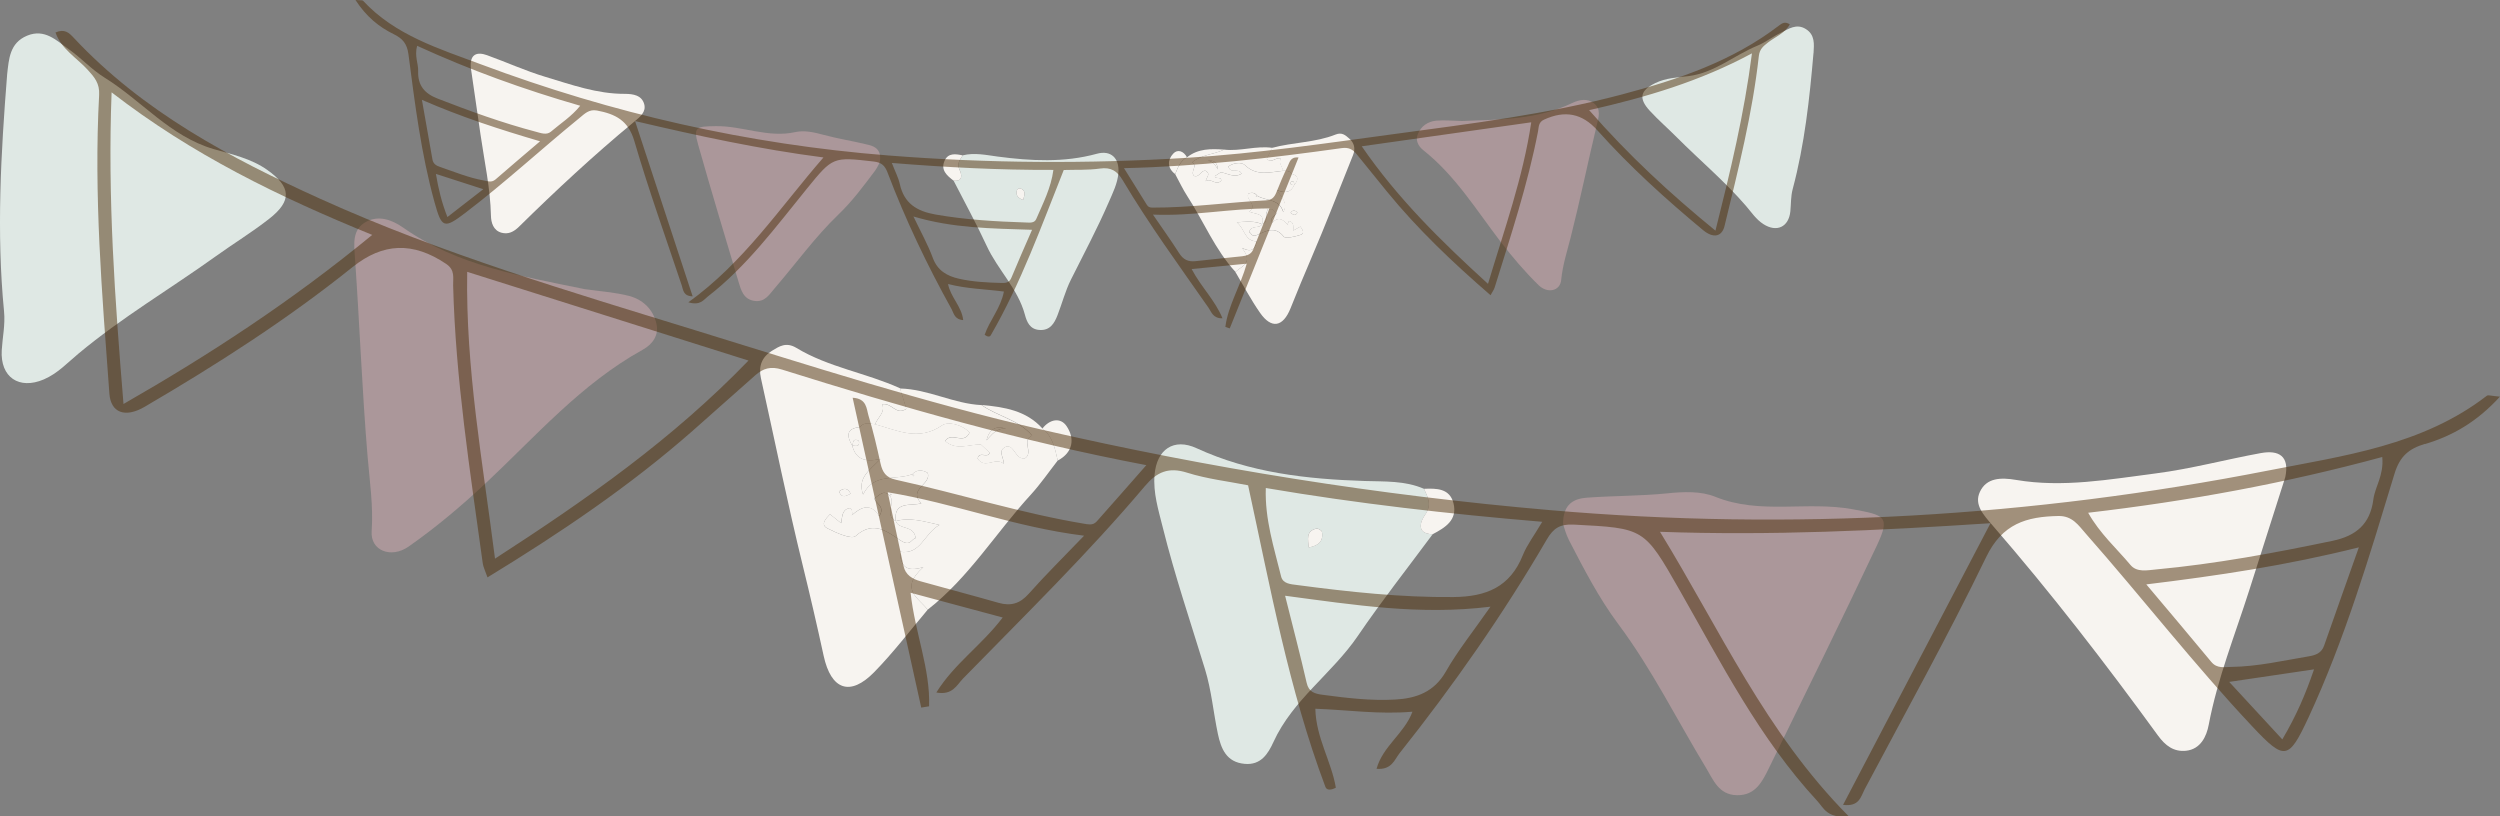 <?xml version="1.0" encoding="UTF-8"?>
<svg id="_レイヤー_2" data-name="レイヤー 2" xmlns="http://www.w3.org/2000/svg" viewBox="0 0 500 163.3">
  <rect x="0" y="0" width="500" height="163.3" fill="#808080" stroke="none"/>
  <defs>
    <style>
      .cls-1 {
        opacity: .5;
      }

      .cls-2 {
        fill: #dfe8e4;
      }

      .cls-2, .cls-3, .cls-4, .cls-5 {
        stroke-width: 0px;
      }

      .cls-3 {
        fill: #4c2c05;
      }

      .cls-4 {
        fill: #dbb2b7;
        opacity: .47;
      }

      .cls-5 {
        fill: #f7f4f0;
      }
    </style>
  </defs>
  <g id="_レイヤー_1-2" data-name="レイヤー 1">
    <g>
      <g>
        <path class="cls-2" d="m362.7,10.6c-.79,9.16-1.78,18.3-4.16,27.21-.4,1.5-.32,2.99-.47,4.48-.33,3.14-2.75,4.23-5.38,2.54-1.48-.95-2.38-2.35-3.48-3.63-4.25-4.94-9.25-9.13-13.84-13.73-1.78-1.79-3.7-3.45-5.4-5.3-2.33-2.53-1.91-4.09,1.1-5.56,2.1-1.02,4.35-1.11,6.58-1.38,5.22-.63,9.16-4.17,13.82-6.09,1.64-.68,3.08-1.82,4.69-2.59,1.56-.76,3.13-1.92,5.01-.74,1.86,1.17,1.64,3.02,1.54,4.8Z"/>
        <path class="cls-4" d="m175.95,32.47c-.16.29-.49,1.08-.99,1.74-2.26,3.01-4.5,6.03-7.24,8.66-4.7,4.51-8.5,9.81-12.74,14.73-1.09,1.26-1.98,2.88-4.06,2.59-2.23-.31-2.71-2.14-3.22-3.85-2.72-9.11-5.47-18.21-8.06-27.36-1.05-3.68-.35-3.68,3.45-3.75,5.38-.1,10.5,2.41,15.96,1.19,1.78-.4,3.72.02,5.59.53,2.98.81,6.06,1.28,9.06,2.02,1.46.35,2.66,1.12,2.26,3.49Z"/>
        <path class="cls-4" d="m292.41,24.2c7.5-.3,15.05-.24,22.06-3.61,1.41-.68,3.02-.95,4.3.05,1.49,1.16.98,2.77.58,4.41-1.79,7.47-3.33,15.01-5.22,22.46-.72,2.82-1.61,5.54-1.89,8.48-.21,2.24-2.75,2.78-4.53,1.04-2.76-2.71-5.26-5.64-7.62-8.72-4.84-6.33-9.05-13.21-15.42-18.26-1.05-.84-1.61-1.98-1.1-3.25.65-1.6,2.04-2.53,3.72-2.67,1.68-.14,3.39.04,5.09.07Z"/>
        <path class="cls-2" d="m192.55,31.07c2.34-.59,4.69-.06,6.96.24,6.68.88,13.27,1.25,19.87-.56,2.8-.77,4.54.88,4.3,3.85-.17,2.1-1.12,3.97-1.94,5.86-2.28,5.27-4.99,10.33-7.55,15.46-1.13,2.26-1.77,4.76-2.69,7.13-.64,1.64-1.51,3.1-3.64,2.94-1.89-.14-2.49-1.59-2.88-3.05-1.41-5.23-5.43-8.97-7.64-13.76-2.05-4.43-4.41-8.72-6.63-13.06,2,.27,1.59-1.34,1.24-2.08-.63-1.3.01-2.07.61-2.97Zm12.08,8.92c.23-.91.68-1.81-.52-2.31-.17-.07-.63.11-.69.27-.38,1.09.19,1.67,1.21,2.04Z"/>
        <path class="cls-5" d="m94.14,13.31c-.11-2.47,1.24-3,3.27-2.27,3.89,1.4,7.67,3.13,11.63,4.32,5.19,1.56,10.36,3.43,15.89,3.41,1.77,0,3.42.3,3.91,2.05.44,1.58-.84,2.57-2.09,3.6-7.98,6.6-15.56,13.65-22.94,20.91-1.06,1.04-2.14,1.59-3.52,1.21-1.66-.46-2.07-2.07-2.1-3.39-.12-5.48-1.3-10.81-2.08-16.19-.66-4.55-1.32-9.1-1.98-13.65Z"/>
        <path class="cls-5" d="m254.46,29.56c4.17-1.12,8.6-1.03,12.65-2.65,1.3-.52,1.99.15,2.74.8,1.02.89,1.28,2.02.75,3.33-2.79,6.9-5.44,13.85-8.38,20.69-1.41,3.29-2.78,6.59-4.11,9.92-1.51,3.78-3.82,4.18-6.09.93-1.82-2.6-3.31-5.44-4.94-8.18,1.19-1.17,3.72-1.78,1.3-4.81,2,1.01,2.64.18,2.98-1.31-2.47-.03-2.37-2.5-4.02-3.82,1.97-.12,3.55-.32,5.08.39-.55.99-2.13.05-2.6,1.57.5.19.42,1.09,1.65.56,1.64-.71,3.49-1.88,5.26.34.39.49,2.28,0,3.38-.34.9-.29.39-1.04-.03-1.66-.49.27-.96.54-1.44.81h0c-.02-.68.19-1.5-.6-1.85-.38-.17-.46.36-.51.69h0c-.91-1.09-1.89-1.74-3.12-.35-.55-1.26.64-1.34.9-1.96.04-.08.09-.16.13-.24-.05.08-.09.15-.14.23-.51-.36-.84-1.21-1.69-.6l-.12-.24-.11.1.23.13c-.92.72.31,2.34-1.2,2.81.64-2.29-1.4-1.97-2.6-2.52,1.87-1.36-.84-2.38-.14-3.61.69-.26,1.28-.2,1.73.43l-.24.12.1.11.13-.23c1.76,1.08,4.43.52,5.26,3.28.97-1.81-.23-2.83-1.33-4.42,1.9.8,2.9.35,3.49-.97h0c.8-.98,1.07-1.84-.52-2.28h0c-.39-.68-1.06-.57-1.69-.6-.17-.86-.97-1.55-.44-2.44-1.09-.39-1.8,1.06-2.85.06.37-.74.74-1.48,1.11-2.21Zm5.03,12.96c-.48-.5-.93-.6-1.38.05.45.29.9.77,1.38-.05Z"/>
        <path class="cls-5" d="m258.33,34.75c1.59.44,1.32,1.3.52,2.28-.08-.31.13-.84-.52-.74-.08.01-.18.11-.2.19-.13.64.4.46.72.55-.6,1.32-1.6,1.77-3.49.97,1.1,1.6,2.3,2.61,1.33,4.42-.83-2.76-3.5-2.2-5.26-3.28-.44-.63-1.03-.69-1.73-.43-.7,1.23,2.02,2.25.14,3.61,1.19.54,3.24.23,2.6,2.52,0,0,0,0,0,0-1.53-.71-3.11-.51-5.08-.39,1.65,1.32,1.55,3.8,4.02,3.82-.34,1.49-.98,2.32-2.98,1.31,2.43,3.02-.11,3.64-1.3,4.81-4.11-4.47-6.36-10.12-9.62-15.13-.92-1.41-1.63-2.95-2.44-4.43.53-1.3,1.01-2.64,2.36-3.37,2.21-1.76,4.8-1.73,7.41-1.54-2.05,1-4.51.96-6.37,2.54,1.2.73-.53,1.93.41,2.74,1.08.33,1.37-1.27,2.31-1.03,1.01.63.2,1.16-.03,2.07,1.12-.74,2.02,1.02,3.12-.11.01-.93-1.2-.18-1.27-.91.42-.28.8-.53,1.17-.77h0c1.36.2,2.69,1.21,4.16.29-.56-1.26-2.18.16-2.64-1.43,1.01-.8,2.68-.9,3.28-.31,2.39,2.32,5.05,1.42,7.69,1.16.62.03,1.29-.07,1.69.6-.04.08-.09.16-.13.24.05-.08.09-.16.14-.23Z"/>
        <path class="cls-5" d="m256.64,34.15c-2.65.26-5.3,1.16-7.69-1.16-.6-.58-2.27-.49-3.28.31.46,1.58,2.08.16,2.64,1.43-1.47.92-2.8-.09-4.16-.28-.19-.19-.37-.39-.56-.58q-.2-2.04-2.04-1.71c1.16.07,1.52.97,2.04,1.71.19.19.37.39.56.58-.37.25-.75.49-1.17.77.08.73,1.28-.02,1.27.91-1.1,1.13-1.99-.62-3.12.11.23-.91,1.04-1.44.03-2.07-.94-.24-1.23,1.36-2.31,1.03-.94-.81.8-2.01-.41-2.74,1.86-1.58,4.32-1.54,6.37-2.54,3.24.39,6.42-.82,9.66-.35-.37.74-.74,1.48-1.11,2.21,1.05.99,1.75-.45,2.85-.06-.53.89.27,1.58.44,2.44Z"/>
        <path class="cls-5" d="m192.55,31.07c-.6.9-1.24,1.66-.61,2.97.36.74.77,2.34-1.24,2.08-1.31-1-2.61-2.11-1.79-3.96.72-1.63,2.23-1.38,3.64-1.08Z"/>
        <path class="cls-5" d="m237.39,31.45c-1.35.73-1.83,2.07-2.36,3.37-1.61-1.23-1.56-2.83-.38-4.1.87-.94,2.08-.51,2.74.73Z"/>
        <path class="cls-5" d="m204.63,39.99c-1.03-.37-1.59-.95-1.21-2.04.06-.16.52-.34.69-.27,1.2.5.74,1.41.52,2.31Z"/>
        <path class="cls-5" d="m258.65,46.11c.48-.27.95-.53,1.44-.81.42.62.93,1.37.03,1.66-1.1.35-2.99.84-3.38.34-1.76-2.22-3.62-1.05-5.26-.34-1.23.53-1.15-.37-1.65-.56.46-1.52,2.05-.58,2.6-1.57,0,0,0,0,0,0,1.51-.47.28-2.09,1.2-2.81.85-.61,1.18.24,1.69.6h0c-.26.62-1.45.71-.9,1.97,1.22-1.39,2.21-.74,3.12.36.08.04.16.09.23.13-.08-.05-.15-.09-.23-.14.05-.33.13-.86.51-.69.79.35.58,1.17.6,1.85-.04.08-.09.15-.13.23.04-.08.09-.15.13-.23Z"/>
        <path class="cls-5" d="m259.49,42.52c-.49.82-.93.33-1.38.05.46-.65.9-.55,1.38-.05Z"/>
        <polygon class="cls-5" points="251.42 39.14 251.28 39.37 251.18 39.26 251.42 39.14"/>
        <polygon class="cls-5" points="253.63 42.02 253.39 41.89 253.5 41.79 253.63 42.02"/>
        <path class="cls-5" d="m255.31,42.62c.05-.08.09-.15.14-.23-.04.08-.09.16-.13.24,0,0,0,0,0,0Z"/>
        <path class="cls-5" d="m258.84,37.03c-.31-.09-.84.09-.72-.55.01-.07.12-.18.2-.19.65-.09.44.43.52.74h0Z"/>
        <path class="cls-5" d="m258.33,34.75c-.05.08-.09.16-.14.23.04-.08.09-.16.13-.24,0,0,0,0,0,0Z"/>
        <path class="cls-5" d="m243.58,33.86c-.52-.74-.88-1.64-2.04-1.71q1.83-.33,2.04,1.71h0Z"/>
        <path class="cls-5" d="m244.14,34.44c-.19-.19-.37-.39-.56-.58h0c.19.2.37.39.56.58h0Z"/>
        <path class="cls-5" d="m257.54,44.94c.08.05.15.09.23.14-.08-.04-.16-.09-.23-.13,0,0,0,0,0,0Z"/>
        <path class="cls-5" d="m258.65,46.11c-.04.08-.09.15-.13.23.04-.08.09-.15.13-.23h0Z"/>
      </g>
      <g class="cls-1">
        <path class="cls-3" d="m71.09,0c1.01.09,1.38,0,1.52.15,6.42,6.92,15.22,9.59,23.59,12.72,26.27,9.84,53.38,16,81.43,18.22,19.96,1.58,39.88,1.7,59.82.47,13.94-.86,27.77-2.91,41.6-4.78,15.22-2.06,30.48-3.94,45.38-7.9,11.17-2.97,22.02-6.61,31.34-13.75.65-.5,1.24-.89,2.19-.26-.99,1.8-2.92,2.49-4.4,3.66-.92.72-1.64,1.32-1.79,2.66-1.28,11.53-4.13,22.76-6.86,34-.52,2.16-2.25,2.54-4.31.82-7.46-6.2-14.65-12.7-21.12-19.94-3.03-3.38-6.44-4.08-10.66-2.15-1.16.53-1.04,1.46-1.21,2.34-2.06,10.65-5.47,20.91-8.68,31.24-.13.43-.42.81-.82,1.54-7.51-6.5-14.56-13.18-20.73-20.74-2.04-2.5-4.05-5.03-6.1-7.53-.75-.91-1.57-1.34-2.93-1.15-14.28,2-28.6,3.67-43.55,4.01,1.64,2.64,3.1,5,4.58,7.35.25.39.53.54,1.13.54,7.61.03,15.14-1.06,22.71-1.45,1.15-.06,1.66-.62,2.05-1.59.7-1.76,1.43-3.52,2.27-5.22.38-.76.52-1.95,2.17-1.76-4.61,11.45-9.19,22.82-13.76,34.18-.29-.1-.58-.2-.88-.3.56-4.32,3-8.1,4.28-12.65-3.72.37-7.21.71-11.02,1.08,1.9,3.61,4.65,6.18,6.17,9.85-1.92.04-2.21-1.27-2.78-2.09-5.87-8.41-11.93-16.7-17.18-25.53-1.09-1.83-2.32-2.65-4.55-2.33-2.43.34-4.92.21-7.24.29-4.5,11.28-8.55,22.61-14.6,33.06-.2.35-.64.34-1.22-.1.99-2.89,3.23-5.36,3.85-8.65-3.71-.49-7.4-.54-11.17-1.51.5,2.64,2.73,4.48,3.03,7.22-1.77-.14-1.87-1.38-2.33-2.21-4.89-8.81-9.22-17.88-12.8-27.3-.53-1.4-1.21-2.03-2.8-2.21-8.15-.93-8.12-.97-13.36,5.47-6.17,7.59-11.99,15.5-19.82,21.56-.83.64-1.45,1.83-3.86,1.13,11.12-8,18.26-18.88,27.02-28.97-12.75-1.65-24.99-4.3-37.68-7.28,3.88,11.81,7.66,23.3,11.52,35.06-1.91-.06-1.88-1.3-2.17-2.16-3.22-9.63-6.65-19.19-9.5-28.93-1.21-4.14-3.85-5.4-7.48-6.08-1.6-.3-2.49.69-3.49,1.5-7.66,6.24-14.93,12.96-22.8,18.95-4.28,3.26-4.74,3.12-6.19-2.12-2.68-9.69-3.91-19.65-5.21-29.58-.28-2.1-1.15-3.14-2.93-4.01-2.99-1.46-5.52-3.53-7.67-6.85Zm226.51,56.77c3.27-10.9,6.99-21.21,8.65-32.31-11.52,1.63-22.62,3.2-33.9,4.8,7.19,10.45,15.9,18.99,25.25,27.51Zm20.23-34.74c7.89,9.04,16.2,16.7,25.26,24.1,2.98-11.86,5.74-23.24,7.3-35.46-10.41,5.6-21.11,8.77-32.56,11.36Zm-139.46,10.57c.68,1.75,1.31,2.93,1.59,4.2.86,3.88,3.39,5.44,7.13,6.1,6.01,1.06,12.05,1.4,18.12,1.6.76.03,1.67.14,2.03-.68,1.35-3.14,2.96-6.21,3.44-9.84-10.88.04-21.38-.51-32.31-1.39ZM83.42,9.17c-.55,2.08.26,3.53.21,5.03-.1,2.84,1.24,4.49,3.87,5.51,6.46,2.51,12.97,4.87,19.68,6.64.99.26,2.13.73,3.02-.03,1.91-1.64,4.09-3,5.84-5.17-11.25-3.24-22.02-7.13-32.62-11.99Zm.96,10.79c.77,4.36,1.45,8.14,2.11,11.94.15.89.79,1.24,1.53,1.49,2.86.98,5.67,2.15,8.66,2.69.82.15,1.62.5,2.42-.19,2.83-2.46,5.7-4.89,8.91-7.63-8.09-2.38-15.61-4.81-23.63-8.29Zm122.03,26c-8.17-.27-15.79-.31-23.72-2.66,1.5,3.15,2.9,5.64,3.87,8.28.95,2.57,2.87,3.63,5.25,4.17,2.78.63,5.62.76,8.46.84.91.03,1.6-.05,2.02-1.07,1.25-3.04,2.59-6.04,4.12-9.56Zm24.17-3.05c1.97,2.88,3.68,5.25,5.24,7.71.82,1.3,1.82,1.78,3.3,1.61,3.1-.36,6.22-.64,9.32-.98.97-.11,1.85-.41,2.25-1.45,1.02-2.62,2.07-5.24,3.2-8.11-7.83-.02-15.21,1.57-23.31,1.23Zm-141.1.5c2.51-1.95,4.7-3.65,7.18-5.57-3.39-1.09-6.29-2.03-9.48-3.06.51,3.04,1.14,5.65,2.3,8.63Z"/>
      </g>
    </g>
    <g>
      <g>
        <path class="cls-2" d="m1.43,14.87C.18,30.66-.73,46.47.81,62.29c.26,2.66-.31,5.17-.46,7.74-.33,5.44,3.48,7.97,8.42,5.85,2.78-1.2,4.72-3.33,6.95-5.18,8.62-7.19,18.31-12.9,27.4-19.42,3.53-2.53,7.26-4.82,10.68-7.49,4.67-3.64,4.4-6.42-.3-9.77-3.28-2.34-7.08-3.12-10.79-4.21-8.7-2.55-14.39-9.69-21.76-14.26-2.6-1.61-4.72-3.96-7.23-5.73-2.44-1.73-4.78-4.15-8.31-2.68-3.49,1.46-3.63,4.66-3.98,7.72Z"/>
        <path class="cls-4" d="m312.62,104.83c.19.53.53,1.97,1.19,3.24,2.99,5.76,5.94,11.52,9.86,16.77,6.71,8.99,11.68,19.08,17.48,28.64,1.49,2.45,2.55,5.46,6.17,5.56,3.87.11,5.21-2.87,6.57-5.63,7.2-14.71,14.44-29.41,21.44-44.21,2.82-5.96,1.63-6.16-4.8-7.35-9.12-1.68-18.52,1.14-27.46-2.49-2.92-1.18-6.33-1.02-9.65-.69-5.3.54-10.66.47-15.98.86-2.57.19-4.84,1.14-4.83,5.3Z"/>
        <path class="cls-4" d="m117.03,57.85c-12.67-2.62-25.51-4.66-36.46-12.37-2.21-1.55-4.87-2.46-7.33-1.13-2.87,1.55-2.44,4.44-2.24,7.33.93,13.21,1.41,26.45,2.52,39.65.42,4.99,1.16,9.87.81,14.94-.27,3.86,3.89,5.5,7.4,3.04,5.45-3.82,10.54-8.1,15.41-12.67,10.02-9.39,19.11-19.89,31.37-26.67,2.03-1.12,3.3-2.92,2.78-5.22-.65-2.89-2.75-4.88-5.57-5.59-2.82-.71-5.78-.9-8.68-1.32Z"/>
        <path class="cls-2" d="m285.01,102.97c-.81,1.15-1.97,3.77,1.52,3.88-5.01,6.76-10.23,13.38-14.96,20.33-5.11,7.51-13.01,12.74-16.88,21.22-1.08,2.37-2.51,4.67-5.76,4.37-3.67-.33-4.73-3.05-5.36-6.02-.9-4.28-1.28-8.71-2.56-12.87-2.9-9.45-6.07-18.81-8.46-28.41-.86-3.46-1.95-6.9-1.64-10.51.44-5.11,3.85-7.41,8.4-5.32,10.7,4.93,22.01,6.18,33.61,6.56,3.94.13,8.08-.1,11.89,1.57.76,1.7,1.65,3.18.2,5.21Zm-20.62,3.4c-.05-.29-.78-.73-1.1-.66-2.18.51-1.66,2.18-1.54,3.78,1.85-.34,2.98-1.17,2.64-3.12Z"/>
        <path class="cls-5" d="m457.06,95.41c.88-4.17-1.26-5.46-4.91-4.79-7.01,1.28-13.93,3.15-20.98,4.06-9.26,1.19-18.58,2.9-27.97,1.3-3.01-.51-5.9-.45-7.22,2.39-1.2,2.56.71,4.61,2.53,6.71,11.69,13.47,22.58,27.59,33.07,42.01,1.51,2.07,3.19,3.31,5.63,3.06,2.94-.31,4.11-2.93,4.53-5.17,1.76-9.28,5.26-18,8.11-26.93,2.41-7.54,4.81-15.09,7.21-22.63Z"/>
        <path class="cls-5" d="m181.27,81.76c-2.06,1.39-2.85-1.26-4.82-.92.65,1.66-.91,2.61-1.44,4.02-1.07-.12-2.18-.49-3.04.55h0c-2.83.3-2.61,1.84-1.52,3.73h0c.64,2.41,2.22,3.46,5.66,2.63-2.32,2.4-4.64,3.79-3.5,7.14,2.19-4.46,6.57-2.75,9.87-4.09l.16.43.2-.15-.37-.28c.93-.95,1.95-.89,3.06-.25.84,2.29-4.06,3.25-1.27,6.1-2.18.58-5.57-.53-5.12,3.54-2.43-1.22.12-3.64-1.24-5.11l.43-.16-.15-.21-.28.37c-1.28-1.28-2.08.08-3.04.55-.06-.14-.11-.29-.17-.43.05.15.11.29.16.44.27,1.12,2.27,1.6.98,3.59-1.69-2.71-3.55-1.88-5.4-.27h0c0-.58.03-1.49-.67-1.32-1.44.36-1.31,1.82-1.54,2.97h0c-.74-.59-1.47-1.18-2.22-1.78-.89.93-1.96,2.07-.52,2.82,1.76.91,4.84,2.27,5.65,1.54,3.63-3.27,6.45-.75,9.03.91,1.95,1.26,2.06-.31,2.97-.49-.35-2.72-3.32-1.56-3.97-3.41,2.8-.78,5.43.01,8.74.77-3.17,1.78-3.7,6.02-7.91,5.36.15,2.63,1,4.22,4.69,3.07-4.98,4.45-.84,6.21.85,8.53-3.55,4.19-6.87,8.59-10.71,12.5-4.78,4.88-8.6,3.56-10.09-3.3-1.31-6.03-2.7-12.03-4.17-18.02-3.05-12.45-5.6-25.02-8.38-37.53-.53-2.37.22-4.22,2.21-5.44,1.46-.89,2.83-1.82,4.89-.58,6.42,3.89,13.97,5,20.74,8.08.42,1.36.84,2.72,1.26,4.08Zm-11.14,16.99c-.59-1.23-1.37-1.19-2.34-.47.6,1.53,1.48.83,2.34.47Z"/>
        <path class="cls-5" d="m171.97,85.42c-2.83.3-2.61,1.83-1.52,3.73.23-.51.02-1.46,1.09-1.11.13.04.28.24.28.37.03,1.13-.82.67-1.37.74.64,2.41,2.22,3.46,5.66,2.63-2.32,2.4-4.64,3.79-3.5,7.14,2.19-4.46,6.57-2.75,9.87-4.09.93-.95,1.95-.89,3.06-.25.84,2.29-4.06,3.25-1.27,6.1-2.18.58-5.57-.53-5.12,3.54,0,0,0,0,0,0,2.8-.78,5.43.01,8.74.77-3.17,1.78-3.7,6.02-7.91,5.36.15,2.63,1,4.22,4.69,3.07-4.98,4.45-.84,6.21.85,8.53,8.25-6.43,13.67-15.41,20.63-23,1.96-2.14,3.61-4.56,5.4-6.85-.54-2.36-.97-4.78-3.06-6.4-3.26-3.62-7.66-4.29-12.16-4.71,3.2,2.28,7.4,2.91,10.11,6.12-2.25.9.36,3.43-1.46,4.55-1.94.26-1.98-2.55-3.64-2.4-1.9.79-.67,1.92-.54,3.53-1.7-1.57-3.71,1.16-5.27-1.07.24-1.59,2.08.03,2.42-1.19-.64-.59-1.2-1.12-1.77-1.65h0c-2.37-.05-4.91,1.29-7.15-.69,1.3-1.98,3.66.89,4.89-1.68-1.49-1.65-4.3-2.28-5.49-1.46-4.72,3.27-8.98.99-13.4-.21-1.07-.12-2.18-.49-3.04.55.05.15.11.29.16.44-.06-.15-.11-.29-.17-.44Z"/>
        <path class="cls-5" d="m175.02,84.87c4.43,1.2,8.68,3.47,13.4.21,1.19-.82,4-.19,5.49,1.46-1.23,2.56-3.58-.31-4.89,1.68,2.24,1.98,4.78.64,7.15.69.37-.28.74-.55,1.11-.83q.92-3.41,3.95-2.33c-1.98-.2-2.86,1.23-3.95,2.33-.37.28-.74.55-1.11.83.57.53,1.13,1.05,1.77,1.65-.33,1.21-2.17-.4-2.42,1.19,1.55,2.24,3.56-.5,5.27,1.07-.13-1.61-1.36-2.74.54-3.53,1.66-.15,1.71,2.66,3.64,2.4,1.82-1.12-.79-3.64,1.46-4.55-2.72-3.21-6.91-3.84-10.11-6.12-5.61-.26-10.68-3.2-16.32-3.32.42,1.36.84,2.72,1.26,4.08-2.06,1.39-2.85-1.26-4.82-.92.65,1.66-.91,2.61-1.44,4.02Z"/>
        <path class="cls-5" d="m284.8,97.76c.76,1.7,1.65,3.18.2,5.21-.81,1.15-1.97,3.77,1.52,3.88,2.52-1.33,5.03-2.84,4.17-6.22-.76-2.98-3.4-2.97-5.88-2.87Z"/>
        <path class="cls-5" d="m208.48,85.72c2.09,1.62,2.52,4.04,3.06,6.4,3.09-1.64,3.45-4.38,1.8-6.86-1.22-1.85-3.39-1.45-4.87.46Z"/>
        <path class="cls-5" d="m261.75,109.5c1.85-.34,2.98-1.17,2.64-3.12-.05-.29-.78-.73-1.1-.66-2.18.51-1.66,2.18-1.54,3.78Z"/>
        <path class="cls-5" d="m168.22,104.62c-.74-.59-1.47-1.18-2.22-1.78-.89.93-1.96,2.07-.52,2.82,1.76.91,4.84,2.27,5.65,1.54,3.63-3.27,6.45-.75,9.03.91,1.95,1.26,2.06-.31,2.97-.49-.35-2.72-3.32-1.56-3.97-3.41,0,0,0,0,0,0-2.43-1.22.12-3.64-1.24-5.11-1.28-1.28-2.08.08-3.04.55h0c.27,1.13,2.27,1.61.98,3.59-1.69-2.71-3.55-1.88-5.4-.27-.15.05-.29.11-.44.16.14-.06.29-.11.43-.17,0-.58.03-1.49-.67-1.31-1.44.36-1.31,1.82-1.54,2.97.05.14.11.29.16.43-.05-.14-.11-.29-.16-.43Z"/>
        <path class="cls-5" d="m167.8,98.29c.6,1.53,1.48.83,2.34.47-.59-1.23-1.37-1.19-2.34-.47Z"/>
        <polygon class="cls-5" points="182.48 94.83 182.64 95.26 182.84 95.11 182.48 94.83"/>
        <polygon class="cls-5" points="177.91 99.11 178.34 98.94 178.19 98.74 177.91 99.11"/>
        <path class="cls-5" d="m174.87,99.65c-.06-.14-.11-.29-.17-.43.05.15.11.29.16.44,0,0,0,0,0,0Z"/>
        <path class="cls-5" d="m170.45,89.15c.56-.07,1.41.39,1.37-.74,0-.13-.16-.33-.28-.37-1.08-.34-.87.6-1.09,1.11h0Z"/>
        <path class="cls-5" d="m171.97,85.42c.06.15.11.29.17.44-.05-.15-.11-.29-.16-.44,0,0,0,0,0,0Z"/>
        <path class="cls-5" d="m197.28,88.07c1.09-1.1,1.96-2.53,3.95-2.33q-3.03-1.07-3.95,2.33h0Z"/>
        <path class="cls-5" d="m196.17,88.9c.37-.28.74-.55,1.11-.83h0c-.37.28-.74.56-1.11.83h0Z"/>
        <path class="cls-5" d="m170.43,102.97c-.14.06-.29.11-.43.17.15-.05.29-.11.44-.16,0,0,0,0,0,0Z"/>
        <path class="cls-5" d="m168.22,104.62c.05.14.11.29.16.43-.05-.14-.11-.29-.16-.43h0Z"/>
      </g>
      <g class="cls-1">
        <path class="cls-3" d="m485.02,88.77c-3.27.97-5.05,2.48-6.12,5.98-5.02,16.51-9.92,33.08-17.22,48.79-3.95,8.49-4.76,8.61-11.12,1.85-11.69-12.41-22.13-25.88-33.39-38.65-1.47-1.67-2.69-3.6-5.51-3.54-6.37.13-11.19,1.52-14.43,8.22-7.6,15.74-16.13,31.03-24.32,46.48-.73,1.39-1.04,3.5-4.3,3.07,9.89-18.89,19.56-37.36,29.49-56.33-22.41,1.48-43.97,2.51-66.1,1.72,12.05,19.63,21.1,40.13,37.73,56.88-4.29.52-5.01-1.68-6.24-3.01-11.59-12.51-19.25-27.61-27.59-42.24-7.08-12.42-7.05-12.34-21.15-13.07-2.75-.14-4.08.73-5.38,2.96-8.74,15-18.67,29.2-29.47,42.78-1.01,1.28-1.55,3.36-4.59,3.1,1.27-4.57,5.58-7.07,7.18-11.42-6.69.59-12.98-.37-19.42-.59.12,5.77,3.24,10.59,4.1,15.79-1.1.58-1.85.48-2.09-.17-7.32-19.47-11.01-39.87-15.46-60.31-3.93-.78-8.2-1.26-12.22-2.53-3.71-1.17-6.03-.13-8.4,2.67-11.41,13.52-24.06,25.88-36.41,38.53-1.2,1.23-2.07,3.39-5.32,2.77,3.62-5.81,9.02-9.4,13.27-15-6.37-1.71-12.2-3.28-18.42-4.95.89,8.1,3.96,15.21,3.7,22.71-.52.09-1.05.17-1.57.26-4.56-20.6-9.12-41.21-13.72-61.97,2.85.15,2.76,2.2,3.18,3.6.95,3.12,1.69,6.32,2.39,9.51.39,1.76,1.09,2.86,3.04,3.28,12.76,2.81,25.26,6.78,38.19,8.89,1,.16,1.54-.01,2.07-.6,3.18-3.57,6.33-7.18,9.87-11.2-25.31-4.8-49.17-11.68-72.88-19.12-2.26-.71-3.78-.22-5.3,1.12-4.18,3.67-8.31,7.4-12.49,11.07-12.63,11.11-26.49,20.46-41.1,29.38-.46-1.34-.85-2.08-.95-2.84-2.54-18.45-5.44-36.87-5.92-55.54-.04-1.55.43-3.09-1.4-4.32-6.63-4.46-12.62-4.25-18.72.64-13.05,10.47-27.11,19.48-41.54,27.92-3.98,2.33-6.81,1.19-7.09-2.62-1.47-19.88-3.14-39.77-2.05-59.73.13-2.33-.94-3.55-2.29-5.03-2.19-2.41-5.27-4.12-6.44-7.46,1.8-.8,2.69.03,3.65,1.06,13.82,14.77,31.22,24.02,49.37,32.23,24.2,10.95,49.6,18.45,74.89,26.25,22.98,7.09,45.89,14.49,69.34,19.89,33.54,7.72,67.43,13.15,101.8,16.11,48.3,4.16,96.11,1.35,143.53-7.94,15.11-2.96,30.83-5.01,43.69-14.95.27-.21.89.04,2.62.18-4.59,5.04-9.48,7.84-14.98,9.48Zm-335.33-16.66c-18.71-5.9-37.13-11.71-56.25-17.74-.32,19.34,3.08,37.91,5.56,57.36,18.31-11.84,35.53-23.9,50.7-39.62ZM22.32,18.47c-.81,21.21.66,41.33,2.38,62.33,17.48-10.02,33.78-20.69,49.74-33.82-18.72-7.64-36-16.04-52.12-28.51Zm230.84,79.13c-.21,6.3,1.66,11.97,3.06,17.69.37,1.5,1.96,1.55,3.25,1.72,10.37,1.37,20.73,2.5,31.24,2.4,6.56-.07,11.3-2.01,13.85-8.36.83-2.07,2.25-3.91,3.89-6.69-18.83-1.59-36.83-3.62-55.3-6.76Zm164.47,4.95c2.35,4.18,5.67,7.11,8.46,10.44,1.29,1.54,3.37,1.06,5.12.9,11.9-1.11,23.62-3.28,35.32-5.73,4.77-1,7.51-3.41,8.14-8.27.33-2.56,2.13-4.8,1.78-8.49-19.39,5.26-38.79,8.82-58.82,11.15Zm11.63,14.33c4.68,5.57,8.87,10.5,12.99,15.49,1.16,1.4,2.61,1.03,4.05,1.01,5.25-.07,10.34-1.26,15.49-2.12,1.32-.22,2.5-.64,3.02-2.1,2.19-6.26,4.42-12.5,6.96-19.69-14.62,3.65-28.09,5.65-42.51,7.41Zm-167.93,19.68c.42,1.86,1.59,2.18,3.13,2.39,4.86.65,9.72,1.24,14.62.96,4.19-.24,7.75-1.5,10.09-5.6,2.4-4.21,5.48-8.03,8.92-12.97-14.14,1.74-27.12-.34-41.07-2.19,1.6,6.42,3.05,11.89,4.31,17.41Zm-83.79-38.1c1.12,5.21,2.15,9.94,3.15,14.69.4,1.88,1.8,2.65,3.42,3.11,5.18,1.46,10.39,2.81,15.57,4.3,2.47.71,4.3.18,6.06-1.8,3.33-3.75,6.91-7.28,11.08-11.62-13.87-1.71-25.97-6.5-39.27-8.68Zm285.27,35.41c-5.71.85-10.9,1.61-16.97,2.51,3.67,3.98,6.91,7.48,10.62,11.5,2.8-4.74,4.63-8.99,6.35-14.02Z"/>
      </g>
    </g>
  </g>
</svg>